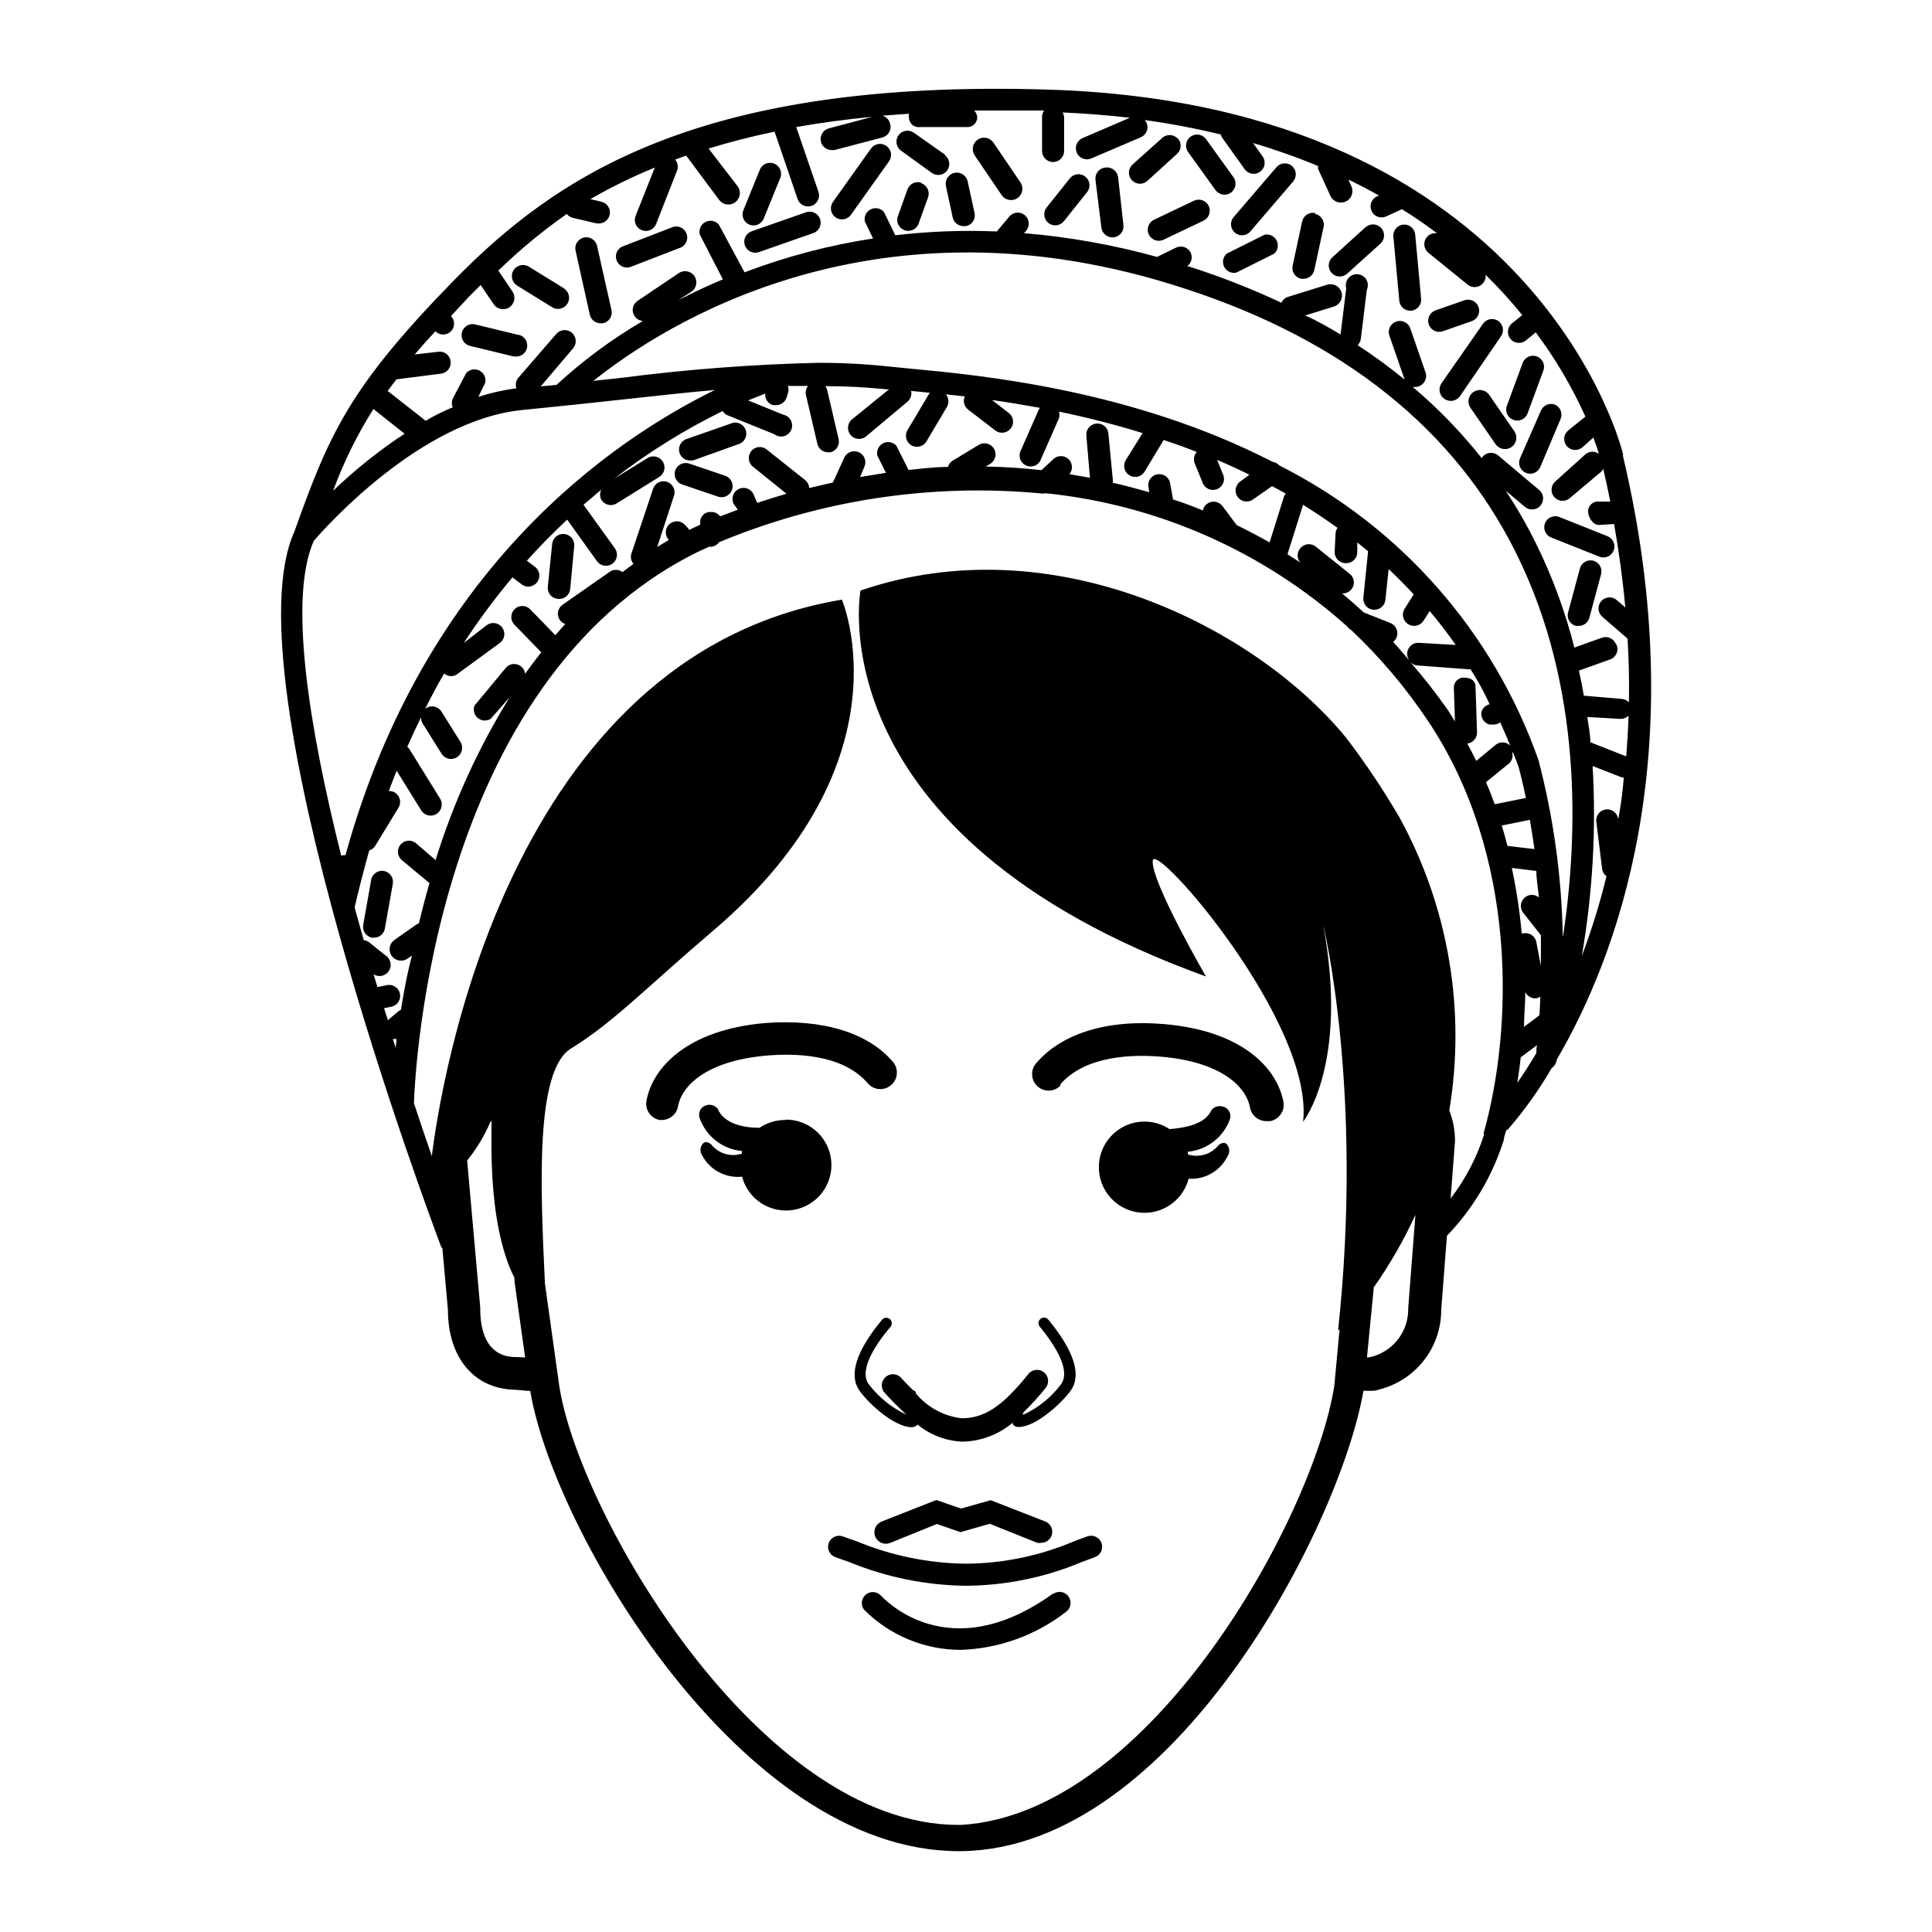 <?xml version="1.0" encoding="UTF-8"?>
<!-- Uploaded to: ICON Repo, www.svgrepo.com, Generator: ICON Repo Mixer Tools -->
<svg fill="#000000" width="800px" height="800px" version="1.1" viewBox="144 144 512 512" xmlns="http://www.w3.org/2000/svg">
 <path d="m424.89 431.49c6.699-7.91 19.648-8.062 26.801-7.457 15.82 1.359 22.57 7.859 23.578 13.504l0.004-0.004c0.383 2.066 2.18 3.566 4.281 3.578h1.059c2.352-0.434 3.922-2.676 3.523-5.039-1.613-8.816-10.68-18.844-31.438-20.656-15.113-1.359-27.457 2.418-34.258 10.531-1.449 1.859-1.168 4.527 0.633 6.047 1.805 1.52 4.484 1.34 6.066-0.406zm-45.039 121.42 12.445-5.039 6.246 2.168 7.758-2.215 12.594 5.039v-0.004c0.352 0.062 0.711 0.062 1.059 0 1.402-0.004 2.606-1.004 2.863-2.383 0.258-1.383-0.5-2.75-1.805-3.262l-14.461-5.644-7.859 2.215-6.551-2.266-14.461 5.691 0.004 0.004c-1.57 0.598-2.363 2.359-1.762 3.93 0.598 1.574 2.356 2.363 3.93 1.766zm52.344-1.766-3.426 1.258v0.004c-9.098 3.883-18.875 5.918-28.766 5.992-9.949-0.109-19.781-2.129-28.969-5.941l-3.731-1.312c-1.531-0.516-3.188 0.309-3.703 1.84s0.309 3.188 1.84 3.703l3.578 1.258c9.836 4.043 20.348 6.18 30.984 6.301 10.594-0.078 21.07-2.234 30.832-6.352l3.273-1.211v0.004c1.531-0.527 2.344-2.199 1.816-3.727-0.531-1.531-2.199-2.344-3.731-1.816zm35.82-113.91c-1.094-0.309-2.262 0.07-2.973 0.957-1.664 3.777-6.953 4.684-11.082 5.039-4.387-2.894-10.137-2.625-14.234 0.664-4.094 3.289-5.598 8.848-3.719 13.754 1.879 4.902 6.715 8.035 11.957 7.746 5.246-0.289 9.707-3.934 11.035-9.016 4.34 0.293 8.426-2.078 10.328-5.996 0.695-1.004 0.566-2.363-0.305-3.223-0.957-0.805-2.117 0.352-2.117 0.352h0.004c-1.941 2.41-5.168 3.375-8.113 2.418v-0.707c5.109-0.473 9.477-3.875 11.184-8.715 0.199-0.695 0.098-1.441-0.273-2.062s-0.984-1.059-1.691-1.211zm88.168-185.96c-0.715-0.301-1.52-0.305-2.238-0.012s-1.289 0.859-1.59 1.574l-5.543 12.645c-0.625 1.488 0.074 3.203 1.562 3.828 1.488 0.629 3.203-0.07 3.828-1.559l5.34-12.645v-0.004c0.652-1.434 0.051-3.129-1.359-3.828zm-7.356 2.266 4.18-11.336v0.004c0.559-1.52-0.219-3.199-1.738-3.754-1.516-0.559-3.195 0.219-3.75 1.738l-4.18 11.336h-0.004c-0.555 1.516 0.223 3.195 1.738 3.75 1.516 0.559 3.195-0.219 3.754-1.734zm-170.29 255.54c-1.141 1.141-1.141 2.988 0 4.129 1.801 1.996 3.699 3.894 5.695 5.695-3.977-1.855-7.438-4.66-10.078-8.164-2.016-2.82 0-8.262 5.844-15.113 0.516-0.625 0.426-1.551-0.199-2.066-0.629-0.512-1.551-0.422-2.066 0.203-6.902 8.363-8.867 14.66-5.945 18.793 2.367 3.375 9.219 9.672 13.855 9.672 0.586 0.016 1.145-0.246 1.512-0.707 3.356 2.746 7.508 4.336 11.84 4.535 4.914-0.082 9.648-1.863 13.398-5.039-0.016 0.152-0.016 0.305 0 0.457 0.367 0.457 0.926 0.719 1.512 0.703 4.586 0 11.438-6.297 13.855-9.672 2.922-4.133 0.906-10.43-5.945-18.793-0.516-0.625-1.438-0.715-2.066-0.203-0.625 0.516-0.715 1.441-0.199 2.066 5.641 6.902 7.809 12.293 5.641 15.266-2.625 3.504-6.09 6.293-10.074 8.113v-0.555c2.144-2.062 4.144-4.269 5.996-6.602 1.016-1.266 0.812-3.113-0.453-4.129-1.266-1.016-3.117-0.812-4.133 0.453-6.852 8.566-11.637 11.738-17.684 11.738-4.746-0.555-9.098-2.918-12.141-6.602v-0.352c-0.191-0.246-0.457-0.426-0.758-0.504-0.957-0.957-2.016-2.016-3.074-3.176-0.531-0.629-1.305-1.008-2.133-1.035-0.824-0.031-1.625 0.293-2.199 0.887zm-31.789-93.961c-20.758 1.812-29.875 11.891-31.438 20.656-0.398 2.359 1.172 4.602 3.527 5.039h0.555c2.098-0.016 3.894-1.516 4.281-3.578 1.008-5.644 7.758-12.141 23.578-13.504 7.152-0.605 20.152-0.504 26.801 7.457 1.586 1.746 4.266 1.922 6.07 0.406 1.801-1.52 2.082-4.191 0.633-6.047-6.551-7.859-18.742-11.59-34.008-10.43zm222.18-123.38c1.402-0.004 2.606-1.004 2.863-2.383 0.258-1.379-0.5-2.75-1.805-3.262l-12.645-5.039v0.004c-0.73-0.324-1.562-0.336-2.301-0.031-0.734 0.305-1.316 0.898-1.605 1.645-0.289 0.742-0.262 1.57 0.074 2.293 0.34 0.727 0.957 1.277 1.715 1.531l12.645 5.039c0.336 0.133 0.695 0.203 1.059 0.203zm-30.23-43.023 0.004-0.004c-0.922-1.391-2.793-1.773-4.184-0.855-1.391 0.918-1.773 2.789-0.855 4.184l6.648 9.621c0.918 1.391 2.793 1.773 4.184 0.855 0.668-0.441 1.133-1.129 1.293-1.914 0.16-0.781 0.004-1.598-0.438-2.266zm-213.92 23.68 9.523 3.223c1.531 0.512 3.188-0.309 3.703-1.84s-0.309-3.188-1.84-3.703l-9.523-3.223 0.004-0.004c-1.531-0.512-3.188 0.309-3.703 1.84s0.309 3.188 1.84 3.703zm2.016-6.398 0.004-0.004c0.316 0.055 0.637 0.055 0.957 0l11.789-4.231c0.801-0.195 1.484-0.719 1.879-1.441 0.395-0.727 0.465-1.582 0.195-2.363-0.273-0.777-0.863-1.406-1.621-1.727-0.762-0.324-1.621-0.309-2.371 0.039l-11.688 4.082c-1.363 0.457-2.191 1.836-1.953 3.254 0.238 1.418 1.473 2.453 2.91 2.438zm247.37-1.359c0-0.906-22.621-92.852-152.2-96.883-92.5-2.875-130.59 22.77-158 50.883-27.406 28.113-32.695 40.305-41.969 66.301-17.582 38.945 36.527 183.18 38.844 189.28h0.004c0.102 0.234 0.238 0.453 0.402 0.652l1.461 16.273c0 12.797 7.106 21.059 17.984 21.16l3.273 0.301h0.555c6.148 37.031 55.926 121.97 113.51 121.97h0.805c56.227-0.754 100.26-86 106.5-122.02v0.004c0.824 0.047 1.648 0.047 2.469 0h0.355c0.43-0.039 0.855-0.141 1.258-0.305 4.727-1.164 8.93-3.883 11.926-7.719 2.996-3.836 4.617-8.57 4.598-13.441l1.512-19.598c6.961-7.219 12.137-15.969 15.117-25.543 0-0.805 0.402-1.613 0.605-2.418h-0.004c0.219-0.105 0.422-0.242 0.605-0.402 4.305-4.988 8.133-10.371 11.438-16.07 0.512-0.34 0.898-0.836 1.109-1.414l0.352-1.059c15.418-26.348 36.273-80.355 17.383-159.96zm-331.2-12.246 8.262 6.551c-6.762 4.445-13.105 9.504-18.941 15.113 2.781-7.578 6.363-14.844 10.68-21.664zm-8.16 118.29h-0.402c-8.613-34.461-13.957-68.113-7.254-83.332 2.769-3.223 28.266-32.094 55.418-34.711 9.773-0.957 18.691-1.914 26.953-2.82s16.523-1.812 23.93-2.469c-26.703 13.098-76.832 46.855-97.891 123.28-0.254-0.016-0.508 0-0.754 0.051zm14.055 51.035-0.754-2.367h1.008zm1.309-10.078-0.504 0.301-2.871 2.418-1.008-3.176 2.168-0.453v0.008c1.473-0.434 2.359-1.934 2.027-3.438-0.328-1.5-1.77-2.484-3.289-2.258l-2.672 0.555-1.008-3.375h0.004c1.391 0.863 3.219 0.434 4.082-0.957 0.859-1.391 0.434-3.219-0.957-4.082l-4.332-3.477h-0.004c-0.41-0.309-0.898-0.5-1.41-0.551-0.805-2.887-1.613-5.777-2.418-8.664 1.16-5.039 2.469-10.078 3.879-15.113v-0.004c0.676-0.207 1.25-0.656 1.613-1.262l6.144-10.078 0.004 0.004c0.402-0.668 0.523-1.469 0.336-2.227-0.191-0.758-0.676-1.406-1.344-1.805-0.477-0.266-1.02-0.387-1.562-0.352 0.656-1.812 1.359-3.629 2.066-5.391l6.5 10.48h-0.004c0.852 1.391 2.664 1.828 4.059 0.98 1.391-0.848 1.828-2.664 0.98-4.055l-8.113-13.098 0.004-0.004c-0.168-0.246-0.371-0.469-0.605-0.652 1.176-2.688 2.402-5.309 3.68-7.859h-0.004c-0.043 0.559 0.078 1.121 0.355 1.609l5.039 8.062h-0.004c0.852 1.391 2.664 1.832 4.059 0.984 1.391-0.852 1.828-2.668 0.98-4.059l-5.039-8.062v0.004c-0.406-0.664-1.059-1.137-1.816-1.316-0.754-0.18-1.551-0.051-2.211 0.359l-0.301 0.25c1.645-3.359 3.324-6.5 5.039-9.422h-0.004c1.055 0.961 2.672 0.961 3.727 0l11.086-8.109c1.277-0.988 1.516-2.828 0.527-4.106-0.988-1.281-2.824-1.52-4.106-0.531l-6.047 4.684v0.004c3.953-6.047 8.258-11.852 12.898-17.383l2.621 1.965c1.293 0.848 3.023 0.539 3.945-0.703s0.719-2.988-0.469-3.981l-2.266-1.715c3.527-3.93 7.106-7.508 10.68-10.883l7.91 11.035c0.945 1.309 2.769 1.602 4.078 0.652 1.309-0.945 1.602-2.769 0.656-4.078l-8.312-11.539 4.734-4.031c-0.457 0.852-0.457 1.871 0 2.723 0.406 0.664 1.059 1.137 1.816 1.316 0.758 0.18 1.555 0.051 2.215-0.359l11.285-7.004c1.391-0.848 1.832-2.664 0.984-4.055-0.852-1.391-2.668-1.832-4.059-0.984l-8.867 5.492c8.953-6.941 18.594-12.953 28.77-17.934 0.301 0.484 0.738 0.871 1.258 1.105l12.445 5.039c0.711 0.547 1.629 0.738 2.496 0.516 0.867-0.219 1.586-0.824 1.953-1.641 0.363-0.816 0.336-1.754-0.082-2.547-0.414-0.793-1.172-1.352-2.051-1.516l-9.27-3.777 4.535-1.812v-0.004c-0.152 1.391 0.719 2.691 2.066 3.074h0.805c1.309 0.004 2.461-0.859 2.82-2.117l0.301-1.008h0.004c0.23-0.633 0.23-1.328 0-1.965h5.34c-0.527 0.668-0.73 1.535-0.555 2.367l3.023 12.949c0.301 1.316 1.469 2.254 2.82 2.269h0.656c0.754-0.18 1.406-0.652 1.812-1.316 0.406-0.66 0.535-1.457 0.352-2.211l-3.023-12.949c-0.094-0.383-0.266-0.742-0.504-1.059 5.543 0 10.934 0.301 16.375 0.855h0.504l-9.824 7.961c-1.238 1.043-1.395 2.894-0.352 4.133 1.043 1.238 2.891 1.395 4.129 0.352l10.934-9.168c0.84-0.699 1.211-1.812 0.957-2.871l5.039 0.504c-0.227 0.219-0.414 0.473-0.555 0.754l-5.441 9.168c-0.809 1.379-0.359 3.152 1.008 3.981 0.457 0.273 0.98 0.414 1.512 0.402 1.031 0.008 1.988-0.527 2.519-1.41l5.441-9.168c0.605-1.062 0.484-2.391-0.305-3.324l5.039 0.555c-0.559 1.215-0.203 2.656 0.855 3.477l7.203 5.543 0.004-0.004c1.281 0.988 3.117 0.754 4.106-0.527s0.75-3.117-0.527-4.106l-4.434-3.426c3.981 0.555 8.211 1.258 12.695 2.066v-0.004c-0.117 0.145-0.219 0.293-0.305 0.457l-4.734 10.781c-0.391 0.719-0.461 1.57-0.195 2.344 0.27 0.777 0.848 1.402 1.602 1.73 0.75 0.324 1.605 0.32 2.352-0.012 0.75-0.336 1.324-0.969 1.582-1.746l4.734-10.781h0.004c0.188-0.574 0.188-1.191 0-1.766 7.055 1.461 14.508 3.324 22.168 5.691l-4.484 7.207c-0.824 1.391-0.359 3.184 1.031 4.008 1.391 0.82 3.184 0.355 4.004-1.035l5.039-8.363c2.922 0.973 5.844 2.031 8.766 3.176-0.742 0.82-0.957 1.992-0.555 3.023l2.066 5.039v-0.004c0.254 0.773 0.816 1.402 1.555 1.742 0.738 0.34 1.582 0.359 2.332 0.051 0.754-0.309 1.34-0.918 1.625-1.676 0.285-0.762 0.242-1.605-0.121-2.332l-1.512-3.727c2.871 1.211 5.691 2.519 8.566 3.93l-2.469 1.812c-1.309 0.945-1.602 2.773-0.656 4.078 0.945 1.309 2.773 1.602 4.082 0.656l5.039-3.527 3.629 1.965h-0.004c-0.219 0.27-0.391 0.578-0.504 0.906l-3.777 12.043c-2.856-1.613-5.762-3.141-8.715-4.586l-3.777-5.039-0.004 0.004c-0.961-1.293-2.785-1.562-4.078-0.605-0.578 0.426-0.973 1.055-1.109 1.762-2.57-1.059-5.039-2.016-7.91-2.922l-0.805-4.484c-0.367-1.492-1.828-2.445-3.344-2.18s-2.566 1.66-2.402 3.188l0.25 1.562c-3.176-0.906-6.398-1.762-9.672-2.519h0.004c0.051-0.316 0.051-0.641 0-0.957l-1.16-12.039c-0.051-0.785-0.418-1.512-1.02-2.016-0.598-0.504-1.375-0.742-2.156-0.656-0.773 0.062-1.492 0.434-1.996 1.031-0.5 0.594-0.742 1.367-0.672 2.144l0.957 11.184-5.441-0.957c0.949-1.148 0.887-2.824-0.145-3.894-1.035-1.07-2.707-1.195-3.887-0.289l-3.375 3.125c-5.039-0.555-10.078-0.906-14.762-0.957l1.16-0.707c1.391-0.832 1.84-2.637 1.008-4.031-0.836-1.391-2.641-1.84-4.031-1.004l-6.902 4.18c-0.613 0.375-1.062 0.969-1.262 1.664-3.578 0-7.055 0.453-10.43 0.805l-3.223-6.398c-0.887-1.016-2.352-1.293-3.547-0.668-1.195 0.621-1.812 1.98-1.492 3.289l2.266 4.535-6.852 1.109 1.16-2.769v-0.004c0.629-1.488-0.07-3.203-1.559-3.828-1.492-0.629-3.203 0.07-3.832 1.559l-2.973 6.5-6.297 1.461c-0.031-0.824-0.418-1.594-1.059-2.113l-10.078-8.012h0.004c-0.598-0.531-1.383-0.793-2.18-0.727-0.793 0.062-1.527 0.449-2.031 1.07-0.504 0.617-0.73 1.418-0.629 2.207 0.102 0.793 0.52 1.508 1.16 1.984l8.816 7.106c-2.769 0.805-5.391 1.613-7.758 2.418l-0.855-1.965v-0.004c-0.258-0.777-0.832-1.41-1.582-1.742-0.746-0.336-1.602-0.34-2.356-0.016-0.75 0.328-1.332 0.953-1.598 1.73-0.266 0.773-0.195 1.625 0.195 2.348l1.059 1.461-4.684 1.762h-0.004c-0.555-0.746-1.438-1.18-2.367-1.16-0.727-0.07-1.449 0.16-2 0.637-0.551 0.477-0.883 1.156-0.922 1.883v0.855l-3.023 1.41v-0.301l-1.059-1.109c-1.113-1.168-2.961-1.211-4.129-0.098-1.172 1.113-1.215 2.961-0.102 4.129l-3.074 1.863 4.383-13.402v0.004c0.305-0.75 0.281-1.594-0.062-2.328-0.34-0.73-0.969-1.289-1.738-1.543-0.77-0.25-1.609-0.172-2.316 0.219-0.707 0.387-1.223 1.055-1.426 1.836l-5.691 16.98c-0.297 0.941-0.086 1.969 0.555 2.719l-2.922 2.168c-1.027-0.781-2.449-0.781-3.477 0l-12.395 8.664c-0.637 0.449-1.066 1.129-1.199 1.895s0.043 1.555 0.496 2.188c0.352 0.477 0.844 0.828 1.41 1.008l-2.621 2.973-6.699-6.902c-1.137-1.113-2.953-1.117-4.09-0.008-1.137 1.113-1.18 2.926-0.094 4.09l7.152 7.356c-1.461 1.863-2.922 3.777-4.281 5.691-0.129-1.133-0.906-2.086-1.988-2.441-1.078-0.359-2.269-0.055-3.047 0.781l-8.363 10.078v-0.004c-0.457 1.176-0.105 2.508 0.867 3.309 0.973 0.801 2.348 0.891 3.414 0.219l5.039-5.742c-8.355 13.5-14.957 28.008-19.648 43.176l-5.039-4.332c-0.586-0.559-1.379-0.848-2.184-0.801-0.809 0.047-1.559 0.426-2.078 1.051-0.516 0.621-0.754 1.43-0.652 2.231 0.102 0.801 0.531 1.527 1.184 2l7.152 5.945c-1.043 3.629-1.98 7.188-2.82 10.68l0.004 0.004c-0.23 0.07-0.453 0.172-0.656 0.301l-5.742 4.031c-1.395 0.918-1.777 2.789-0.859 4.18 0.918 1.391 2.793 1.777 4.184 0.859l1.258-0.855c-1.359 5.035-2.215 9.922-2.922 14.355zm30.883 91.996h-0.352c-8.211 0-9.422-7.91-9.422-12.594v-0.402l-3.477-39.094h0.004c2.562-3.164 4.664-6.676 6.246-10.43 0.855-2.016-1.715 21.816 5.039 38.844 0.301 0.754 0.754 1.664 1.258 2.719-0.035 0.305-0.035 0.605 0 0.91l2.82 20.152zm236.14-12.945v0.352c-0.012 6.211-4.43 11.539-10.527 12.699h-0.402l1.812-18.59v-0.004c4.254-6.047 7.945-12.473 11.031-19.195zm20.152-46.148c-1.953 6.172-4.969 11.949-8.918 17.078l1.16-15.113v-0.352c-0.008-2.691-0.52-5.359-1.512-7.859 4.426-26.566-0.188-53.852-13.098-77.488-4.289-7.375-9.031-14.477-14.207-21.258-23.879-29.223-77.586-56.578-128.72-39.047 0 0-12.191 64.789 91.543 102.27 0 0-14.609-25.191-14.105-30.684 0.5-5.488 42.77 43.027 39.848 69.176 0 0 12.191-15.113 5.34-52.094 0 0 10.781 43.68 3.93 107.46l0.402-0.402-1.41 15.113c-5.543 34.762-48.719 113.36-98.898 116.28h-0.707c-52.898 0-100.76-82.875-105.8-116.48l-3.777-27.004c-1.258-26.25-2.519-56.477 6.902-62.27 11.133-6.801 20.152-16.324 37.684-31.234 52.598-44.789 34.109-87.715 34.109-87.715-88.617 14.758-106.3 128.32-108.67 147.46-1.461-4.231-3.074-8.918-4.734-14.008 0.25-8.113 5.039-111.44 75.219-146.11l2.973-1.359h0.352l-0.004 0.004c0.922-0.008 1.785-0.461 2.32-1.211 26.898-11.199 56.129-15.645 85.145-12.949 0.379 0.078 0.773 0.078 1.156 0h0.555c29.582 3.094 57.438 15.434 79.602 35.27 0.266 0.402 0.629 0.734 1.059 0.957 7.758 7.316 14.656 15.5 20.555 24.383 23.477 35.367 22.469 80.812 14.512 109.07zm-36.574-151.29c1.555 0 2.84-1.219 2.922-2.773v-2.719l2.871 2.316-1.258 12.293h-0.004c-0.082 0.777 0.148 1.555 0.641 2.16 0.492 0.605 1.203 0.988 1.98 1.066h0.305c1.5 0.008 2.766-1.125 2.922-2.621l0.855-8.16c2.266 2.117 4.484 4.383 6.648 6.699l-2.418 3.828c-0.863 1.391-0.434 3.219 0.957 4.082 1.391 0.863 3.219 0.434 4.082-0.957l1.613-2.519c2.418 2.82 4.684 5.844 6.902 8.969l-9.727-0.555c-1.172-0.09-2.281 0.527-2.82 1.574-0.539 1.043-0.398 2.309 0.352 3.211-1.445-1.715-2.906-3.391-4.383-5.039 0.406-0.312 0.719-0.73 0.91-1.207 0.586-1.488-0.133-3.176-1.613-3.781l-7.106-2.82c-1.883-1.746-3.797-3.426-5.742-5.039h0.402c1.16-0.074 2.16-0.832 2.555-1.926 0.395-1.09 0.102-2.312-0.742-3.109l-9.168-7.356c-0.605-0.492-1.383-0.723-2.16-0.637-0.777 0.086-1.484 0.477-1.973 1.09-0.914 1.074-0.914 2.652 0 3.727l-3.375-2.168 4.133-13.098c3.074 1.914 6.098 3.93 9.117 6.098-0.289 0.414-0.465 0.902-0.504 1.41l-0.25 5.039c0 0.801 0.328 1.566 0.91 2.121 0.578 0.551 1.363 0.84 2.164 0.801zm38.188 42.773h0.906c0.621-0.008 1.227-0.219 1.715-0.605 0.973 2.148 1.914 4.348 2.82 6.602v-0.254c-0.508-0.59-1.227-0.953-2.004-1.008-0.773-0.059-1.539 0.195-2.129 0.707l-5.039 4.18c-0.754-1.562-1.562-3.074-2.367-4.586v0.004c1.504-0.207 2.609-1.508 2.57-3.023l-0.402-12.141c0-1.562-1.359-2.316-2.922-2.316v-0.004c-0.738-0.059-1.465 0.199-2.004 0.711-0.535 0.508-0.836 1.219-0.816 1.961l0.301 8.969c-0.605-1.008-1.211-2.016-1.863-3.023-3.113-4.441-6.457-8.715-10.027-12.797 0.508 0.559 1.211 0.902 1.965 0.957l13.504 1.008h0.555c1.863 2.973 3.629 6.047 5.039 9.27h-0.004c-0.992 0.215-1.797 0.945-2.113 1.914-0.352 1.539 0.586 3.078 2.113 3.477zm5.996 7.356c0.504 1.258 1.008 2.469 1.461 3.777 0 0 0.906 3.125 1.965 8.312l-8.262 1.664c-0.707-1.965-1.461-3.93-2.316-5.844l6.195-5.039c0.746-0.734 1.035-1.812 0.754-2.82zm-1.461 24.789c-0.453-1.812-0.957-3.629-1.512-5.391l7.457-1.512c0.402 2.316 0.805 5.039 1.211 7.758zm7.656 54.914c-1.812 3.074-3.527 5.691-5.039 7.859 0.352-2.215 0.656-4.434 0.906-6.75l4.332-3.223c-0.199 0.703-0.199 1.406-0.199 2.113zm0.906-10.078-4.18 3.125c0-3.023 0.352-6.098 0.352-9.219 0.473 1.016 1.496 1.668 2.621 1.66h0.301c0.379-0.078 0.738-0.234 1.059-0.453-0.051 1.965-0.152 3.426-0.25 5.039zm-0.906-19.344c-0.145-0.766-0.59-1.438-1.23-1.871-0.645-0.434-1.434-0.598-2.195-0.449h-0.453c-0.523-5.824-1.398-11.609-2.621-17.332l6.5 0.809c0 2.215 0.453 4.586 0.656 7.004-1.066-0.891-2.613-0.891-3.68 0-1.242 1.004-1.441 2.824-0.453 4.078l4.684 5.945v8.113zm7.004-1.664c-0.301-15.734-2.465-31.379-6.449-46.602-11.957-33.902-36.562-61.867-68.668-78.043-0.453-0.52-1.082-0.859-1.766-0.957-37.332-19.195-77.484-22.973-96.379-24.734l-5.543-0.555h0.004c-6.125-0.648-12.281-0.969-18.441-0.957-17.457 0.406-34.879 1.734-52.195 3.981l-7.457 0.805c18.141-14.508 74.816-51.488 157.09-24.332 41.816 13.652 71.289 37.281 87.562 70.23 17.48 35.266 16.324 74.512 12.344 101.16zm14.105-77.234c-0.543-1.516-2.211-2.301-3.727-1.762l-7.305 2.617c-2.398-9.461-5.773-18.645-10.078-27.406-2.406-4.883-5.113-9.613-8.109-14.156l5.039 4.231h-0.004c1.211 1.07 3.062 0.961 4.133-0.25 1.07-1.211 0.957-3.062-0.25-4.133l-10.883-9.168c-0.582-0.516-1.344-0.781-2.117-0.734-0.777 0.051-1.5 0.402-2.016 0.984-0.098 0.145-0.184 0.297-0.25 0.453-5.457-6.887-11.582-13.215-18.289-18.891h0.605c0.945 0.004 1.836-0.453 2.387-1.223 0.551-0.773 0.691-1.762 0.383-2.656l-4.031-11.637v-0.004c-0.527-1.527-2.199-2.34-3.727-1.812-1.531 0.527-2.344 2.199-1.816 3.727l4.031 11.637v0.004c-3.984-3.258-8.137-6.301-12.441-9.121 0.473-0.453 0.773-1.059 0.855-1.711l1.562-12.898c0.414-0.867 0.379-1.883-0.102-2.719-0.477-0.832-1.332-1.379-2.293-1.457-0.957-0.082-1.891 0.316-2.5 1.059-0.609 0.746-0.816 1.742-0.547 2.664l-1.512 12.242c-3.023-1.812-6.144-3.629-9.371-5.039l7.609-2.367h-0.004c1.602-0.488 2.504-2.18 2.016-3.777-0.484-1.602-2.18-2.504-3.777-2.016l-10.379 3.223c-0.785 0.246-1.426 0.812-1.762 1.562-7.578-3.551-15.371-6.633-23.328-9.219l-1.613-0.504c1.105-0.809 1.484-2.285 0.906-3.527-0.699-1.441-2.43-2.047-3.879-1.359l-5.039 2.469h0.004c-11.535-3.195-23.344-5.301-35.27-6.297l0.402-0.453h0.004c0.574-0.578 0.887-1.371 0.855-2.184-0.035-0.816-0.406-1.582-1.027-2.109-0.621-0.531-1.434-0.777-2.242-0.68-0.812 0.098-1.543 0.531-2.019 1.191l-3.176 3.777v0.004c-8.98-0.375-17.977-0.039-26.902 1.008l-3.023-6.195v-0.004c-0.883-0.992-2.328-1.266-3.512-0.66-1.188 0.602-1.812 1.93-1.527 3.231l2.168 4.484c-11.637 1.777-23.055 4.785-34.059 8.969l-6.801-12.648c-0.891-1.035-2.379-1.32-3.59-0.68-1.207 0.641-1.809 2.031-1.449 3.352l6.098 11.84c-4.231 1.762-8.113 3.629-11.789 5.492l3.375-2.168c1.391-0.875 1.809-2.715 0.93-4.106-0.875-1.391-2.715-1.809-4.106-0.934l-10.934 7.356c-1.066 0.668-1.586 1.945-1.289 3.168 0.297 1.227 1.344 2.121 2.602 2.223-8.207 4.812-15.875 10.484-22.875 16.93l-4.18 0.402 8.566-10.078-0.004 0.004c1.059-1.227 0.922-3.074-0.301-4.133-1.223-1.059-3.074-0.922-4.133 0.301l-10.078 11.637 0.004 0.004c-0.641 0.77-0.832 1.82-0.504 2.769-3.422 0.445-6.793 1.203-10.078 2.266l1.812-3.727h0.004c0.285-1.301-0.344-2.629-1.527-3.231-1.184-0.605-2.629-0.332-3.512 0.66l-3.578 6.801c-0.305 0.727-0.305 1.543 0 2.269-2.469 1.059-5.039 2.266-7.152 3.578l-10.078-7.91 2.316-3.074 11.84-1.512h0.004c1.598-0.211 2.727-1.676 2.516-3.273-0.086-0.777-0.484-1.48-1.102-1.957-0.617-0.473-1.402-0.68-2.172-0.562l-6.246 0.703c1.664-1.965 3.527-4.031 5.492-6.144 1.113 1.141 2.938 1.164 4.078 0.051 0.551-0.535 0.863-1.266 0.871-2.031 0.012-0.766-0.285-1.504-0.82-2.051l4.684-5.039 3.176-3.176 3.426 5.039c0.906 1.395 2.766 1.789 4.156 0.883 1.391-0.902 1.789-2.766 0.883-4.156l-3.777-5.594c5.633-5.477 11.699-10.5 18.137-15.012 0.379 0.492 0.91 0.844 1.512 1.008l6.449 1.512h0.656-0.004c1.449-0.051 2.641-1.152 2.805-2.59 0.164-1.438-0.75-2.781-2.148-3.152l-3.023-0.707c5.5-3.168 11.203-5.965 17.078-8.363l-5.039 12.695h0.004c-0.324 0.73-0.336 1.562-0.031 2.297 0.305 0.738 0.898 1.32 1.645 1.609 0.742 0.289 1.57 0.262 2.297-0.074 0.723-0.34 1.273-0.961 1.531-1.715l5.492-14.008h-0.004c0.387-0.992 0.195-2.117-0.504-2.922l2.922-1.059 8.668 11.641c0.945 1.391 2.84 1.75 4.231 0.805 1.391-0.945 1.754-2.84 0.809-4.231l-7.762-10.078c5.441-1.68 11.27-3.176 17.48-4.484l6.098 17.836c0.516 1.531 2.176 2.356 3.703 1.84 1.531-0.516 2.356-2.172 1.84-3.703l-5.894-17.18c6.246-1.109 12.848-2.016 20.152-2.719l-11.539 3.074 0.004-0.004c-1.414 0.383-2.328 1.75-2.137 3.203 0.191 1.453 1.426 2.539 2.891 2.539h0.754l12.848-3.375c0.746-0.238 1.363-0.77 1.715-1.473 0.352-0.699 0.406-1.512 0.152-2.254-0.27-0.98-1.035-1.75-2.016-2.016l7.051-0.504c-0.082 0.383-0.082 0.777 0 1.16 0.051 0.711 0.395 1.371 0.945 1.82 0.555 0.449 1.273 0.645 1.977 0.547h12.344c0.734 0.07 1.461-0.172 2.004-0.676 0.539-0.5 0.836-1.207 0.82-1.945-0.055-0.664-0.34-1.289-0.809-1.762h18.539 0.004c-0.344 0.469-0.539 1.031-0.555 1.609v9.121c0 1.613 1.309 2.922 2.922 2.922s2.922-1.309 2.922-2.922v-8.816c-0.008-0.5-0.148-0.984-0.402-1.41 6.195 0.301 12.191 0.754 17.836 1.41l-12.547 5.391c-1.488 0.641-2.176 2.363-1.539 3.856 0.641 1.488 2.367 2.176 3.856 1.535l13.098-5.594c0.719-0.301 1.285-0.871 1.578-1.59s0.285-1.523-0.016-2.238c-0.125-0.277-0.297-0.531-0.504-0.754 6.777 0.938 13.504 2.215 20.152 3.828 0.09 0.344 0.246 0.668 0.453 0.957l5.894 8.262c0.949 1.309 2.773 1.602 4.082 0.656 1.309-0.945 1.602-2.773 0.656-4.082l-2.519-3.527c5.848 1.719 11.602 3.754 17.23 6.098-0.035 0.25-0.035 0.504 0 0.754l3.223 7.055c0.656 1.559 2.449 2.293 4.008 1.637 1.559-0.652 2.289-2.445 1.637-4.004l-0.855-1.863c2.82 1.359 5.543 2.769 8.113 4.231l-0.656 0.301h-0.004c-1.379 0.727-1.945 2.41-1.289 3.824 0.66 1.414 2.316 2.059 3.758 1.469l4.281-1.965c3.359 2.082 6.465 4.215 9.32 6.398h0.004c-1.023-0.184-2.062 0.203-2.723 1.008-0.496 0.598-0.734 1.371-0.66 2.148 0.078 0.773 0.461 1.488 1.062 1.98l10.43 8.465c0.926 0.746 2.211 0.855 3.25 0.281 1.039-0.574 1.625-1.723 1.488-2.902 3.441 3.375 6.688 6.938 9.723 10.68l-2.82 2.266v0.004c-1.172 1.039-1.316 2.812-0.332 4.023 0.984 1.215 2.75 1.441 4.008 0.512l2.719-2.215v-0.004c5.184 6.941 9.594 14.422 13.152 22.32l-4.434 3.578v-0.004c-0.641 0.477-1.062 1.191-1.164 1.984-0.098 0.789 0.129 1.59 0.633 2.207 0.5 0.621 1.234 1.008 2.031 1.074 0.793 0.062 1.582-0.199 2.176-0.73l2.871-2.566c0.707 1.863 1.16 3.273 1.461 4.332-1.016-0.758-2.406-0.758-3.426 0l-8.109 7.305c-1.223 1.059-1.359 2.906-0.301 4.129 1.055 1.227 2.906 1.359 4.129 0.305l8.312-7.004c0.227-0.219 0.414-0.477 0.555-0.754 0.656 2.922 1.309 5.793 1.863 8.664h-2.973c-0.734-0.086-1.473 0.145-2.031 0.633-0.559 0.492-0.879 1.195-0.891 1.938 0 1.613 1.309 3.629 2.922 3.629l3.981-0.25c1.344 7.656 2.336 15.031 2.973 22.117l-2.266-1.965v-0.004c-0.59-0.508-1.355-0.762-2.129-0.703-0.773 0.055-1.496 0.418-2.004 1.004-1.055 1.227-0.922 3.074 0.305 4.133l6.699 5.793c0.336 5.812 0.453 11.438 0.352 16.879-0.484-0.523-1.148-0.848-1.863-0.906l-10.078-0.855c-0.371-2.215-0.805-4.434-1.309-6.648l8.012-2.871v-0.004c0.844-0.219 1.547-0.801 1.918-1.59 0.371-0.789 0.371-1.703-0.004-2.492zm0.555 46.148c-0.266-1.531-1.688-2.586-3.231-2.398-1.547 0.188-2.672 1.551-2.562 3.106l1.562 12.645c0.098 0.785 0.516 1.496 1.156 1.965-1.762 7.176-3.949 14.242-6.547 21.16 2.879-16.629 3.844-33.531 2.871-50.383l7.758 3.023h0.504c-0.301 3.93-0.805 7.406-1.41 10.832zm2.016-16.523-9.371-3.68c0-2.215-0.504-4.434-0.805-6.699l8.664 0.504h0.254c0.758-0.008 1.48-0.316 2.012-0.855-0.098 3.777-0.352 7.254-0.602 10.68zm-282.89-41.664h0.254c1.52 0.004 2.789-1.156 2.922-2.672l1.059-11.336c0.152-1.613-1.031-3.047-2.644-3.199-1.613-0.152-3.047 1.031-3.199 2.644l-1.16 11.336c-0.082 0.801 0.164 1.602 0.691 2.211 0.523 0.609 1.277 0.977 2.078 1.016zm-46.199 72.094c-1.582-0.273-3.094 0.785-3.375 2.367l-2.117 11.941h0.004c-0.277 1.586 0.781 3.094 2.367 3.375h0.504c1.414-0.004 2.625-1.023 2.871-2.418l2.117-11.941c0.242-1.566-0.809-3.043-2.371-3.324zm106.3 66c-2.406-0.008-4.758 0.715-6.75 2.062-4.18 0-9.473-1.059-11.082-5.039l-0.004 0.004c-0.707-0.891-1.879-1.266-2.973-0.957-0.711 0.184-1.316 0.656-1.664 1.309-0.344 0.652-0.398 1.422-0.148 2.117 1.707 4.836 6.074 8.242 11.184 8.715v0.707-0.004c-2.941 0.957-6.168-0.004-8.109-2.418 0 0-1.16-1.16-2.117-0.352-0.867 0.859-0.996 2.219-0.301 3.227 2.039 3.867 6.231 6.106 10.578 5.641 1.172 4.441 4.769 7.828 9.273 8.734 4.504 0.902 9.133-0.836 11.926-4.481 2.797-3.644 3.273-8.566 1.23-12.68s-6.246-6.711-10.84-6.688zm214.22-148.22c-1.555-0.418-3.156 0.508-3.574 2.066l-3.125 11.637c-0.418 1.559 0.508 3.16 2.066 3.578h0.754c1.324 0 2.481-0.891 2.824-2.168l3.125-11.637h-0.004c0.355-1.523-0.555-3.059-2.066-3.477zm-79.852-104.59c-0.586-0.512-1.355-0.766-2.129-0.707-0.773 0.055-1.496 0.418-2.004 1.008l-11.184 13.047v0.004c-0.578 0.574-0.887 1.367-0.855 2.184 0.031 0.812 0.402 1.578 1.023 2.106 0.621 0.531 1.438 0.777 2.246 0.68s1.543-0.531 2.019-1.191l11.184-13.047c1.027-1.219 0.895-3.031-0.301-4.082zm-63.277 378.26c-27.91 20.152-45.039 1.258-45.797 0.453v0.004c-1.094-1.043-2.801-1.082-3.941-0.09-1.137 0.996-1.328 2.695-0.441 3.918 6.758 6.805 15.949 10.648 25.543 10.68 10.168-0.301 19.977-3.832 28.012-10.074 1.309-0.949 1.602-2.773 0.652-4.082-0.945-1.309-2.773-1.602-4.078-0.656zm-15.82-384.41c-0.906-1.391-2.766-1.785-4.156-0.879-1.391 0.902-1.785 2.766-0.883 4.156l7.152 10.531v-0.004c0.906 1.391 2.766 1.785 4.16 0.883 1.391-0.906 1.785-2.766 0.879-4.156zm-6.902 10.078c-0.418-1.574-2.031-2.508-3.602-2.09-1.574 0.414-2.508 2.027-2.094 3.602l1.762 8.16h0.004c0.285 1.355 1.484 2.324 2.871 2.316h0.656c0.762-0.156 1.43-0.609 1.855-1.266 0.426-0.652 0.574-1.445 0.41-2.207zm-12.191 0.504c-1.52-0.539-3.184 0.25-3.731 1.762l-2.469 6.902c-0.32 0.742-0.316 1.582 0.004 2.324 0.324 0.738 0.938 1.312 1.695 1.586 0.762 0.27 1.598 0.215 2.316-0.152 0.719-0.367 1.254-1.016 1.477-1.793l2.418-6.699c0.277-0.73 0.254-1.539-0.07-2.246-0.32-0.711-0.91-1.262-1.641-1.531zm39.297-1.16-6.144 7.707h-0.004c-1 1.27-0.785 3.106 0.48 4.109 1.266 1 3.102 0.785 4.106-0.48l6.144-7.707c1.004-1.266 0.789-3.106-0.477-4.106-1.266-1.004-3.106-0.789-4.106 0.477zm-52.699-7.91-10.078 14.156c-0.445 0.637-0.625 1.422-0.492 2.188 0.133 0.766 0.562 1.449 1.199 1.895 1.32 0.934 3.148 0.617 4.082-0.703l10.078-14.156-0.004-0.004c0.934-1.32 0.617-3.148-0.703-4.078-1.324-0.934-3.152-0.617-4.082 0.703zm19.75 1.715-8.363-5.894c-1.309-0.945-3.137-0.652-4.082 0.652-0.945 1.309-0.652 3.137 0.656 4.082l8.16 5.894c1.309 0.945 3.137 0.652 4.082-0.656 0.945-1.305 0.652-3.133-0.656-4.078zm42.32 3.324c-0.777 0.09-1.488 0.484-1.973 1.102-0.48 0.613-0.699 1.398-0.598 2.172l1.562 12.645v0.004c0.18 1.473 1.434 2.578 2.922 2.566h0.352c0.777-0.086 1.488-0.484 1.969-1.098 0.484-0.617 0.699-1.398 0.602-2.176l-1.41-12.645c-0.102-0.801-0.523-1.531-1.168-2.016s-1.461-0.684-2.258-0.555zm33.301 6.648c0.637-0.445 1.066-1.125 1.199-1.891 0.133-0.766-0.047-1.555-0.496-2.188l-7.254-10.078c-0.93-1.32-2.758-1.637-4.082-0.703-1.32 0.93-1.637 2.758-0.703 4.078l7.254 10.078c0.445 0.637 1.129 1.066 1.895 1.199 0.766 0.133 1.555-0.043 2.188-0.496zm8.969 11.133-10.078 5.039v0.004c-0.977 0.879-1.246 2.301-0.656 3.477 0.586 1.176 1.887 1.812 3.176 1.559l10.078-5.039v0.004c0.973-0.883 1.242-2.305 0.656-3.481-0.59-1.172-1.887-1.812-3.176-1.559zm-18.691-9.016-10.578 5.039h-0.004c-1.473 0.668-2.129 2.406-1.461 3.879 0.668 1.477 2.406 2.129 3.879 1.461l10.578-5.039h0.004c1.473-0.668 2.129-2.402 1.461-3.879-0.668-1.473-2.406-2.129-3.879-1.461zm-4.434-16.523c-1.141-1.141-2.992-1.141-4.133 0l-7.758 6.953c-1.195 1.082-1.289 2.934-0.203 4.129 1.086 1.199 2.938 1.289 4.133 0.203l7.859-7.156c0.574-0.52 0.918-1.246 0.957-2.023 0.039-0.773-0.234-1.531-0.758-2.106zm-162.58 39.75-9.32-5.742c-1.391-0.852-3.207-0.41-4.055 0.98s-0.41 3.207 0.984 4.055l9.27 5.742v0.004c1.391 0.848 3.207 0.406 4.055-0.984 0.848-1.391 0.41-3.207-0.984-4.055zm64.184-20.152-14.41 5.039h0.004c-0.734 0.246-1.34 0.773-1.688 1.469-0.344 0.695-0.398 1.5-0.152 2.234 0.516 1.527 2.176 2.352 3.703 1.836l14.41-5.039v0.004c1.531-0.516 2.356-2.176 1.84-3.703-0.516-1.531-2.172-2.356-3.703-1.84zm148.17 4.031-8.715 7.91c-1.195 1.082-1.285 2.934-0.199 4.129 1.082 1.199 2.934 1.289 4.129 0.203l8.816-7.961c1.199-1.086 1.289-2.934 0.203-4.133-1.086-1.195-2.934-1.285-4.133-0.199zm-224.24 28.516-11.637-2.82-0.004-0.004c-1.57-0.375-3.148 0.598-3.527 2.168-0.375 1.574 0.598 3.152 2.168 3.527l11.637 2.82h0.707c1.445-0.047 2.641-1.148 2.805-2.59 0.164-1.438-0.75-2.777-2.148-3.152zm234.32-29.273c-1.598 0.16-2.766 1.578-2.621 3.176l1.562 16.977c0.133 1.516 1.402 2.676 2.922 2.672h0.254c1.594-0.16 2.766-1.578 2.617-3.176l-1.562-16.879v0.004c-0.035-0.797-0.395-1.539-0.996-2.062-0.598-0.523-1.383-0.781-2.176-0.711zm18.137 25.594c1.531-0.527 2.344-2.195 1.812-3.727-0.527-1.531-2.195-2.344-3.727-1.816l-7.656 2.672c-1.531 0.527-2.344 2.199-1.816 3.727 0.531 1.531 2.199 2.344 3.731 1.816zm-41.465-28.668v0.004c-0.762-0.164-1.555-0.02-2.211 0.406-0.652 0.426-1.105 1.098-1.266 1.859l-2.519 11.688h0.004c-0.164 0.762-0.02 1.559 0.406 2.211 0.426 0.652 1.098 1.109 1.859 1.266h0.605c1.383 0.008 2.582-0.961 2.871-2.316l2.519-11.688c0.164-1.484-0.812-2.852-2.269-3.176zm-170.14 3.68-13.047 5.039c-0.793 0.219-1.453 0.762-1.824 1.496-0.371 0.73-0.414 1.586-0.125 2.356 0.293 0.766 0.895 1.375 1.656 1.68 0.766 0.301 1.621 0.27 2.359-0.09l13.047-5.039c1.359-0.664 1.988-2.25 1.453-3.664-0.539-1.414-2.062-2.184-3.519-1.777zm218.66 24.938c-0.641-0.441-1.434-0.613-2.199-0.473-0.766 0.145-1.445 0.586-1.883 1.23l-11.035 15.82c-0.426 0.668-0.57 1.477-0.402 2.25 0.172 0.777 0.645 1.453 1.312 1.879 1.391 0.891 3.238 0.484 4.129-0.906l10.832-15.82c0.859-1.312 0.523-3.07-0.754-3.981zm-198.5-25.543c0.723 0.301 1.535 0.297 2.254-0.008 0.719-0.301 1.285-0.879 1.578-1.602l4.281-10.531c0.363-0.727 0.406-1.57 0.121-2.332-0.285-0.758-0.875-1.367-1.625-1.676-0.75-0.309-1.598-0.289-2.332 0.051-0.738 0.336-1.301 0.969-1.555 1.738l-4.281 10.531c-0.301 0.715-0.309 1.52-0.016 2.238s0.859 1.289 1.574 1.59zm-40.305 5.844c-0.121-0.801-0.566-1.512-1.234-1.973-0.668-0.457-1.496-0.617-2.285-0.441-0.789 0.172-1.473 0.668-1.883 1.363-0.414 0.699-0.516 1.535-0.289 2.312l3.727 16.777c0.309 1.336 1.504 2.277 2.875 2.266h0.656-0.004c1.57-0.352 2.562-1.906 2.219-3.477z"/>
</svg>